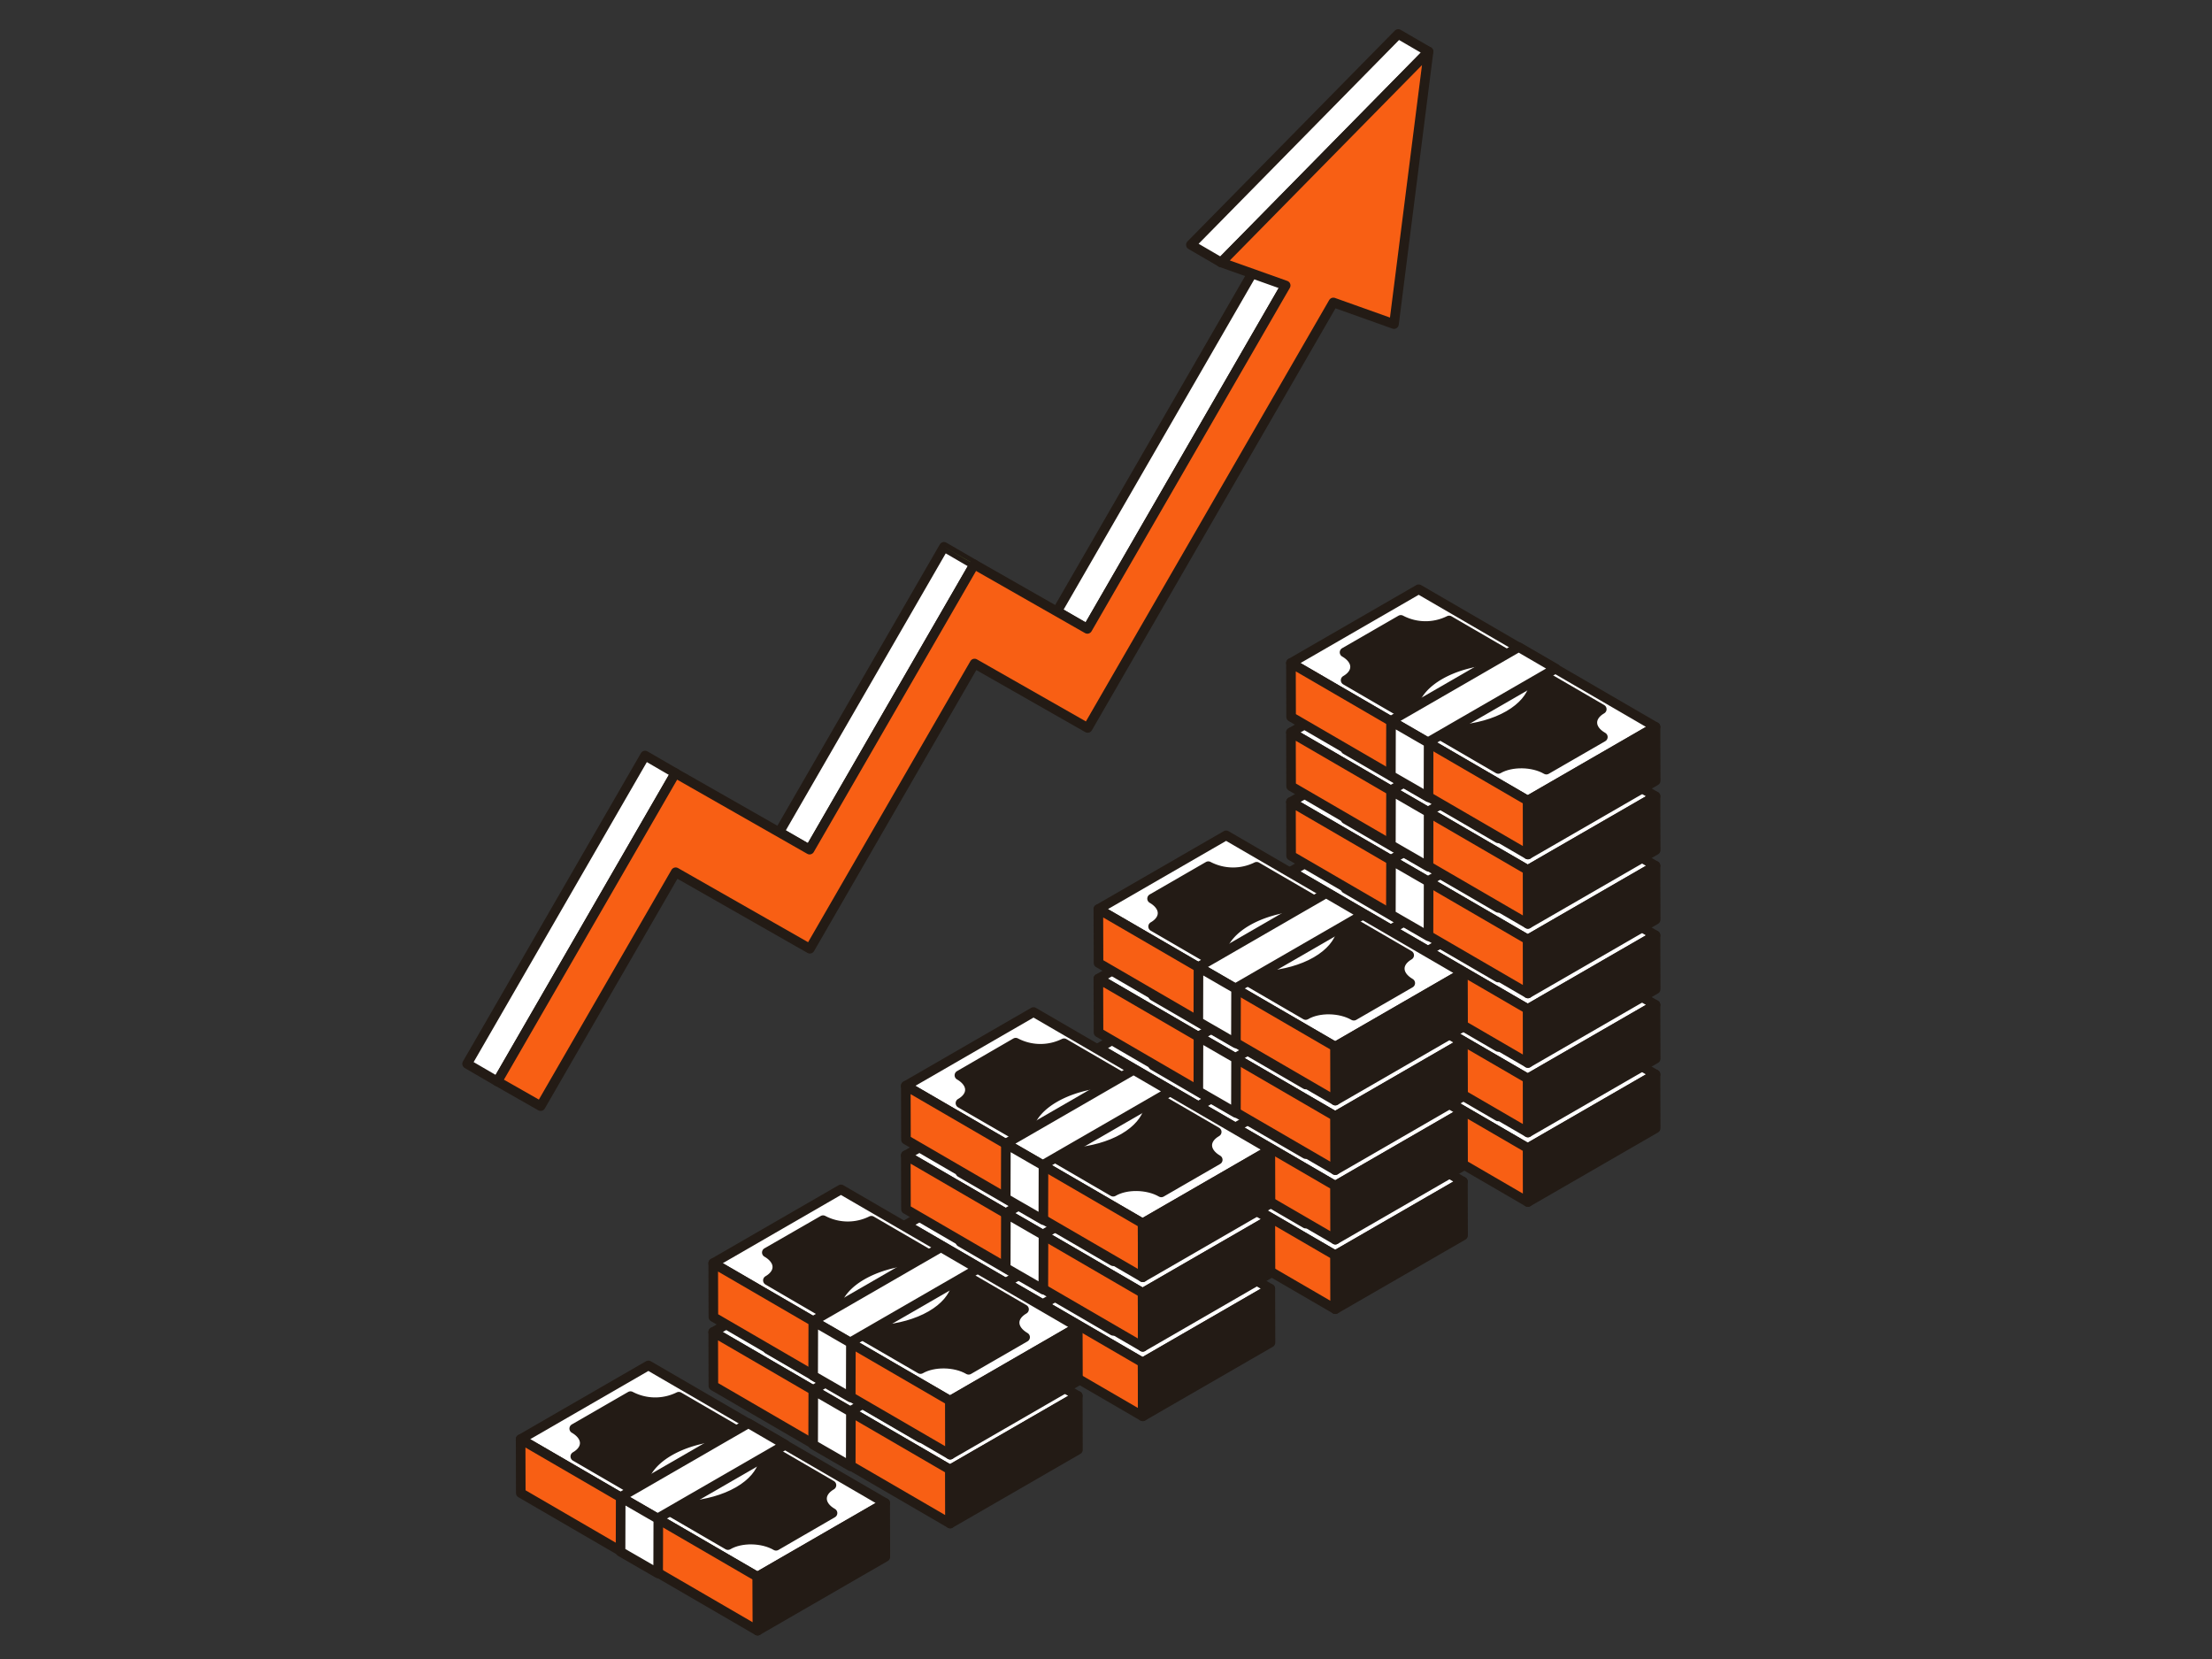 <svg id="Illustrations" xmlns="http://www.w3.org/2000/svg" viewBox="0 0 576 432"><rect x="0" y="0" width="576" height="432" fill="#333333" stroke="none"/><defs><style>.cls-1{isolation:isolate;}.cls-2{fill:#fff;}.cls-2,.cls-4,.cls-5{stroke:#231b15;stroke-linejoin:round;stroke-width:2.5px;}.cls-3{fill:#55682b;}.cls-4{fill:#f85f14;}.cls-5{fill:#231b15;}</style></defs><g class="cls-1"><polygon class="cls-2" points="283.15 163.76 275.27 159.17 326.9 69.75 334.79 74.33 283.15 163.76"/><polygon class="cls-2" points="317.98 68.34 310.1 63.75 364.1 8.85 371.99 13.43 317.98 68.34"/><polygon class="cls-2" points="210.82 221.24 202.93 216.66 245.81 142.39 253.7 146.97 210.82 221.24"/><polygon class="cls-3" points="253.7 146.97 245.81 142.39 275.27 159.17 283.15 163.76 253.7 146.97"/><polygon class="cls-3" points="175.87 201.32 167.98 196.74 202.93 216.66 210.82 221.24 175.87 201.32"/><polygon class="cls-2" points="129.51 281.61 121.63 277.02 167.98 196.74 175.87 201.32 129.51 281.61"/><polygon class="cls-4" points="317.98 68.34 371.99 13.43 362.99 84.39 347.2 78.76 283.23 189.56 253.77 172.78 210.89 247.05 175.94 227.13 140.78 288.03 129.51 281.61 175.87 201.32 210.82 221.24 253.7 146.97 283.15 163.76 334.79 74.33 317.98 68.34"/></g><polygon class="cls-2" points="235.87 318.95 297.53 354.79 330.79 335.58 269.13 299.74 235.87 318.95"/><polygon class="cls-4" points="235.87 318.95 235.91 332.98 297.57 368.81 297.53 354.79 235.87 318.95"/><polygon class="cls-5" points="297.53 354.79 297.57 368.81 330.83 349.61 330.79 335.58 297.53 354.79"/><path class="cls-5" d="M270,335l19.87,11.55c3.38-1.95,9-1.87,12.53.18l14.7-8.49c-3.53-2.05-3.66-5.3-.27-7.25l-19.88-11.55c4,2.32,3.09,8.86-4.35,13.16S274,337.3,270,335Z"/><path class="cls-5" d="M249.83,316.17c3.54,2.06,3.66,5.31.27,7.26L270,335c-4-2.32-2.82-8.63,4.62-12.93s18.34-4.95,22.33-2.63l-19.87-11.55a13.81,13.81,0,0,1-12.59-.15Z"/><polygon class="cls-2" points="261.91 334.01 271.52 339.6 304.79 320.39 295.18 314.8 261.91 334.01"/><polygon class="cls-2" points="261.93 334.08 261.89 348.27 271.68 353.92 271.72 339.73 261.93 334.08"/><polygon class="cls-2" points="286.01 291.05 347.68 326.88 380.94 307.68 319.28 271.84 286.01 291.05"/><polygon class="cls-4" points="286.01 291.05 286.05 305.08 347.71 340.91 347.68 326.88 286.01 291.05"/><polygon class="cls-5" points="347.68 326.88 347.71 340.91 380.98 321.7 380.94 307.68 347.68 326.88"/><path class="cls-5" d="M320.13,307.08,340,318.63c3.38-2,9-1.87,12.53.18l14.7-8.49c-3.53-2.05-3.66-5.3-.28-7.26l-19.87-11.54c4,2.32,3.09,8.86-4.35,13.16S324.12,309.4,320.13,307.08Z"/><path class="cls-5" d="M300,288.27c3.53,2.06,3.65,5.31.27,7.26l19.88,11.55c-4-2.32-2.82-8.63,4.62-12.93s18.34-5,22.33-2.63L327.21,280a13.87,13.87,0,0,1-12.59-.15Z"/><polygon class="cls-2" points="312.06 306.11 321.67 311.69 354.94 292.49 345.32 286.9 312.06 306.11"/><polygon class="cls-2" points="312.08 306.17 312.04 320.37 321.83 326.02 321.87 311.82 312.08 306.17"/><polygon class="cls-2" points="336.16 263.14 397.82 298.98 431.09 279.77 369.43 243.94 336.16 263.14"/><polygon class="cls-4" points="336.16 263.14 336.2 277.17 397.86 313.01 397.82 298.98 336.16 263.14"/><polygon class="cls-5" points="397.82 298.98 397.86 313.01 431.13 293.8 431.09 279.77 397.82 298.98"/><path class="cls-5" d="M370.27,279.18l19.88,11.54c3.38-2,9-1.87,12.52.19l14.71-8.49c-3.54-2.06-3.66-5.31-.28-7.26l-19.87-11.55c4,2.32,3.09,8.87-4.36,13.17S374.27,281.5,370.27,279.18Z"/><path class="cls-5" d="M350.12,260.37c3.54,2.05,3.66,5.3.28,7.26l19.87,11.55c-4-2.33-2.82-8.63,4.63-12.93s18.33-5,22.33-2.64l-19.88-11.55a13.79,13.79,0,0,1-12.58-.15Z"/><polygon class="cls-2" points="362.2 278.2 371.82 283.79 405.09 264.59 395.47 259 362.2 278.2"/><polygon class="cls-2" points="362.22 278.27 362.18 292.47 371.97 298.12 372.01 283.92 362.22 278.27"/><polygon class="cls-2" points="235.87 300.84 297.53 336.68 330.79 317.47 269.13 281.64 235.87 300.84"/><polygon class="cls-4" points="235.87 300.84 235.91 314.87 297.57 350.71 297.53 336.68 235.87 300.84"/><polygon class="cls-5" points="297.53 336.68 297.57 350.71 330.83 331.5 330.79 317.47 297.53 336.68"/><path class="cls-5" d="M270,316.87l19.87,11.55c3.38-1.95,9-1.87,12.53.19l14.7-8.49c-3.53-2.06-3.66-5.31-.27-7.26l-19.88-11.55c4,2.32,3.09,8.87-4.35,13.17S274,319.2,270,316.87Z"/><path class="cls-5" d="M249.83,298.07c3.54,2.05,3.66,5.3.27,7.26L270,316.87c-4-2.32-2.82-8.63,4.62-12.92s18.34-5,22.33-2.64l-19.87-11.55a13.81,13.81,0,0,1-12.59-.15Z"/><polygon class="cls-2" points="261.91 315.9 271.52 321.49 304.79 302.29 295.18 296.7 261.91 315.9"/><polygon class="cls-2" points="261.93 315.97 261.89 330.17 271.68 335.82 271.72 321.62 261.93 315.97"/><polygon class="cls-2" points="286.01 272.94 347.68 308.78 380.94 289.57 319.28 253.74 286.01 272.94"/><polygon class="cls-4" points="286.01 272.94 286.05 286.97 347.71 322.8 347.68 308.78 286.01 272.94"/><polygon class="cls-5" points="347.68 308.78 347.71 322.8 380.98 303.6 380.94 289.57 347.68 308.78"/><path class="cls-5" d="M320.13,289,340,300.52c3.38-1.95,9-1.87,12.53.18l14.7-8.49c-3.53-2-3.66-5.3-.28-7.25l-19.87-11.55c4,2.32,3.09,8.87-4.35,13.16S324.12,291.29,320.13,289Z"/><path class="cls-5" d="M300,270.16c3.53,2.06,3.65,5.31.27,7.26L320.13,289c-4-2.32-2.82-8.63,4.62-12.93s18.34-5,22.33-2.63l-19.87-11.55a13.81,13.81,0,0,1-12.59-.15Z"/><polygon class="cls-2" points="312.06 288 321.67 293.59 354.94 274.38 345.32 268.79 312.06 288"/><polygon class="cls-2" points="312.08 288.07 312.04 302.26 321.83 307.92 321.87 293.72 312.08 288.07"/><polygon class="cls-2" points="336.16 245.04 397.82 280.87 431.09 261.67 369.43 225.83 336.16 245.04"/><polygon class="cls-4" points="336.16 245.04 336.2 259.07 397.86 294.9 397.82 280.87 336.16 245.04"/><polygon class="cls-5" points="397.82 280.87 397.86 294.9 431.13 275.69 431.09 261.67 397.82 280.87"/><path class="cls-5" d="M370.27,261.07l19.88,11.55c3.38-2,9-1.87,12.52.18l14.71-8.49c-3.54-2.05-3.66-5.3-.28-7.26l-19.87-11.54c4,2.32,3.09,8.86-4.36,13.16S374.27,263.39,370.27,261.07Z"/><path class="cls-5" d="M350.12,242.26c3.54,2.06,3.66,5.31.28,7.26l19.87,11.55c-4-2.32-2.82-8.63,4.63-12.93s18.33-5,22.33-2.63L377.35,234a13.85,13.85,0,0,1-12.58-.15Z"/><polygon class="cls-2" points="362.2 260.1 371.82 265.69 405.09 246.48 395.47 240.89 362.2 260.1"/><polygon class="cls-2" points="362.22 260.16 362.18 274.36 371.97 280.01 372.01 265.81 362.22 260.16"/><polygon class="cls-2" points="235.87 282.74 297.53 318.57 330.79 299.37 269.13 263.53 235.87 282.74"/><polygon class="cls-4" points="235.87 282.74 235.91 296.77 297.57 332.6 297.53 318.57 235.87 282.74"/><polygon class="cls-5" points="297.53 318.57 297.57 332.6 330.83 313.39 330.79 299.37 297.53 318.57"/><path class="cls-5" d="M270,298.77l19.87,11.55c3.38-2,9-1.87,12.53.18l14.7-8.49c-3.53-2.05-3.66-5.3-.27-7.26l-19.88-11.54c4,2.32,3.09,8.86-4.35,13.16S274,301.09,270,298.77Z"/><path class="cls-5" d="M249.83,280c3.54,2.06,3.66,5.31.27,7.26L270,298.77c-4-2.32-2.82-8.63,4.62-12.93s18.34-5,22.33-2.63l-19.87-11.55a13.87,13.87,0,0,1-12.59-.15Z"/><polygon class="cls-2" points="261.91 297.8 271.52 303.38 304.79 284.18 295.18 278.59 261.91 297.8"/><polygon class="cls-2" points="261.93 297.86 261.89 312.06 271.68 317.71 271.72 303.51 261.93 297.86"/><polygon class="cls-2" points="286.01 254.84 347.68 290.67 380.94 271.46 319.28 235.63 286.01 254.84"/><polygon class="cls-4" points="286.01 254.84 286.05 268.86 347.71 304.7 347.68 290.67 286.01 254.84"/><polygon class="cls-5" points="347.68 290.67 347.71 304.7 380.98 285.49 380.94 271.46 347.68 290.67"/><path class="cls-5" d="M320.13,270.87,340,282.41c3.38-2,9-1.87,12.53.19l14.7-8.49c-3.53-2.06-3.66-5.31-.28-7.26L347.08,255.3c4,2.32,3.09,8.87-4.35,13.17S324.12,273.19,320.13,270.87Z"/><path class="cls-5" d="M300,252.06c3.53,2.05,3.65,5.3.27,7.26l19.88,11.55c-4-2.33-2.82-8.63,4.62-12.93s18.34-5,22.33-2.64l-19.87-11.55a13.81,13.81,0,0,1-12.59-.15Z"/><polygon class="cls-2" points="312.06 269.89 321.67 275.48 354.94 256.27 345.32 250.69 312.06 269.89"/><polygon class="cls-2" points="312.08 269.96 312.04 284.16 321.83 289.81 321.87 275.61 312.08 269.96"/><polygon class="cls-2" points="336.16 226.93 397.82 262.77 431.09 243.56 369.43 207.72 336.16 226.93"/><polygon class="cls-4" points="336.16 226.93 336.2 240.96 397.86 276.8 397.82 262.77 336.16 226.93"/><polygon class="cls-5" points="397.82 262.77 397.86 276.8 431.13 257.59 431.09 243.56 397.82 262.77"/><path class="cls-5" d="M370.27,243l19.88,11.55c3.38-1.95,9-1.87,12.52.18l14.71-8.49c-3.54-2-3.66-5.3-.28-7.25L397.23,227.4c4,2.32,3.09,8.87-4.36,13.16S374.27,245.28,370.27,243Z"/><path class="cls-5" d="M350.12,224.16c3.54,2.05,3.66,5.3.28,7.25L370.27,243c-4-2.32-2.82-8.63,4.63-12.93s18.33-4.95,22.33-2.63l-19.88-11.55a13.79,13.79,0,0,1-12.58-.15Z"/><polygon class="cls-2" points="362.2 241.99 371.82 247.58 405.09 228.37 395.47 222.78 362.2 241.99"/><polygon class="cls-2" points="362.22 242.06 362.18 256.25 371.97 261.9 372.01 247.71 362.22 242.06"/><polygon class="cls-2" points="286.01 236.73 347.68 272.56 380.94 253.36 319.28 217.52 286.01 236.73"/><polygon class="cls-4" points="286.01 236.73 286.05 250.76 347.71 286.59 347.68 272.56 286.01 236.73"/><polygon class="cls-5" points="347.68 272.56 347.71 286.59 380.98 267.38 380.94 253.36 347.68 272.56"/><path class="cls-5" d="M320.13,252.76,340,264.31c3.38-2,9-1.87,12.53.18l14.7-8.49c-3.53-2.05-3.66-5.3-.28-7.26L347.08,237.2c4,2.32,3.09,8.86-4.35,13.16S324.12,255.08,320.13,252.76Z"/><path class="cls-5" d="M300,234c3.53,2.06,3.65,5.31.27,7.26l19.88,11.55c-4-2.32-2.82-8.63,4.62-12.93s18.34-5,22.33-2.63l-19.87-11.55a13.87,13.87,0,0,1-12.59-.15Z"/><polygon class="cls-2" points="312.06 251.79 321.67 257.38 354.94 238.17 345.32 232.58 312.06 251.79"/><polygon class="cls-2" points="312.08 251.85 312.04 266.05 321.83 271.7 321.87 257.5 312.08 251.85"/><polygon class="cls-2" points="336.16 208.82 397.82 244.66 431.09 225.45 369.43 189.62 336.16 208.82"/><polygon class="cls-4" points="336.16 208.82 336.2 222.85 397.86 258.69 397.82 244.66 336.16 208.82"/><polygon class="cls-5" points="397.82 244.66 397.86 258.69 431.13 239.48 431.09 225.45 397.82 244.66"/><path class="cls-5" d="M370.27,224.86l19.88,11.54c3.38-2,9-1.87,12.52.19l14.71-8.49c-3.54-2.06-3.66-5.31-.28-7.26l-19.87-11.55c4,2.32,3.09,8.87-4.36,13.17S374.27,227.18,370.27,224.86Z"/><path class="cls-5" d="M350.12,206.05c3.54,2,3.66,5.3.28,7.26l19.87,11.55c-4-2.33-2.82-8.63,4.63-12.93s18.33-5,22.33-2.64l-19.88-11.55a13.79,13.79,0,0,1-12.58-.15Z"/><polygon class="cls-2" points="362.2 223.88 371.82 229.47 405.09 210.27 395.47 204.68 362.2 223.88"/><polygon class="cls-2" points="362.22 223.95 362.18 238.15 371.97 243.8 372.01 229.6 362.22 223.95"/><polygon class="cls-2" points="336.16 190.72 397.82 226.55 431.09 207.35 369.43 171.51 336.16 190.72"/><polygon class="cls-4" points="336.16 190.72 336.2 204.75 397.86 240.58 397.82 226.55 336.16 190.72"/><polygon class="cls-5" points="397.82 226.55 397.86 240.58 431.13 221.38 431.09 207.35 397.82 226.55"/><path class="cls-5" d="M370.27,206.75l19.88,11.55c3.38-2,9-1.87,12.52.18L417.38,210c-3.54-2.05-3.66-5.3-.28-7.26l-19.87-11.54c4,2.32,3.09,8.86-4.36,13.16S374.27,209.07,370.27,206.75Z"/><path class="cls-5" d="M350.12,187.94c3.54,2.06,3.66,5.31.28,7.26l19.87,11.55c-4-2.32-2.82-8.63,4.63-12.93s18.33-5,22.33-2.63l-19.88-11.55a13.85,13.85,0,0,1-12.58-.15Z"/><polygon class="cls-2" points="362.2 205.78 371.82 211.37 405.09 192.16 395.47 186.57 362.2 205.78"/><polygon class="cls-2" points="362.22 205.84 362.18 220.04 371.97 225.69 372.01 211.5 362.22 205.84"/><polygon class="cls-2" points="336.16 172.65 397.82 208.49 431.09 189.28 369.43 153.44 336.16 172.65"/><polygon class="cls-4" points="336.16 172.65 336.2 186.68 397.86 222.51 397.82 208.49 336.16 172.65"/><polygon class="cls-5" points="397.82 208.49 397.86 222.51 431.13 203.31 431.09 189.28 397.82 208.49"/><path class="cls-5" d="M370.27,188.68l19.88,11.55c3.38-1.95,9-1.87,12.52.18l14.71-8.49c-3.54-2-3.66-5.3-.28-7.25l-19.87-11.55c4,2.32,3.09,8.86-4.36,13.16S374.27,191,370.27,188.68Z"/><path class="cls-5" d="M350.12,169.87c3.54,2.06,3.66,5.31.28,7.26l19.87,11.55c-4-2.32-2.82-8.63,4.63-12.93s18.33-4.95,22.33-2.63l-19.88-11.55a13.79,13.79,0,0,1-12.58-.15Z"/><polygon class="cls-2" points="362.2 187.71 371.82 193.3 405.09 174.09 395.47 168.5 362.2 187.71"/><polygon class="cls-2" points="362.22 187.78 362.18 201.97 371.97 207.62 372.01 193.43 362.22 187.78"/><polygon class="cls-2" points="135.57 374.76 197.23 410.59 230.5 391.38 168.84 355.55 135.57 374.76"/><polygon class="cls-4" points="135.57 374.76 135.61 388.79 197.27 424.62 197.23 410.59 135.57 374.76"/><polygon class="cls-5" points="197.23 410.59 197.27 424.62 230.54 405.41 230.5 391.38 197.23 410.59"/><path class="cls-5" d="M169.68,390.79l19.88,11.55c3.38-2,9-1.88,12.52.18L216.79,394c-3.54-2-3.66-5.3-.28-7.26l-19.87-11.55c4,2.33,3.09,8.87-4.36,13.17S173.68,393.11,169.68,390.79Z"/><path class="cls-5" d="M149.53,372c3.54,2.06,3.66,5.31.28,7.26l19.87,11.55c-4-2.32-2.82-8.63,4.63-12.93s18.33-5,22.33-2.64l-19.88-11.54a13.85,13.85,0,0,1-12.58-.15Z"/><polygon class="cls-2" points="161.61 389.82 171.23 395.4 204.5 376.2 194.88 370.61 161.61 389.82"/><polygon class="cls-2" points="161.63 389.88 161.59 404.08 171.38 409.73 171.42 395.53 161.63 389.88"/><polygon class="cls-2" points="185.72 346.85 247.38 382.69 280.65 363.48 218.98 327.65 185.72 346.85"/><polygon class="cls-4" points="185.72 346.85 185.76 360.88 247.42 396.72 247.38 382.69 185.72 346.85"/><polygon class="cls-5" points="247.38 382.69 247.42 396.72 280.69 377.51 280.65 363.48 247.38 382.69"/><path class="cls-5" d="M219.83,362.88l19.87,11.55c3.39-1.95,9-1.87,12.53.19l14.71-8.49c-3.54-2.06-3.66-5.31-.28-7.26l-19.87-11.55c4,2.32,3.09,8.87-4.36,13.17S223.83,365.21,219.83,362.88Z"/><path class="cls-5" d="M199.68,344.08c3.54,2.05,3.66,5.3.28,7.25l19.87,11.55c-4-2.32-2.82-8.63,4.62-12.92s18.34-5,22.34-2.64l-19.88-11.55a13.81,13.81,0,0,1-12.59-.15Z"/><polygon class="cls-2" points="211.76 361.91 221.38 367.5 254.64 348.3 245.03 342.71 211.76 361.91"/><polygon class="cls-2" points="211.78 361.98 211.74 376.18 221.53 381.83 221.57 367.63 211.78 361.98"/><polygon class="cls-2" points="185.72 328.93 247.38 364.76 280.65 345.55 218.98 309.72 185.72 328.93"/><polygon class="cls-4" points="185.72 328.93 185.76 342.95 247.42 378.79 247.38 364.76 185.72 328.93"/><polygon class="cls-5" points="247.38 364.76 247.42 378.79 280.69 359.58 280.65 345.55 247.38 364.76"/><path class="cls-5" d="M219.83,345,239.7,356.5c3.39-1.95,9-1.87,12.53.19l14.71-8.49c-3.54-2.06-3.66-5.31-.28-7.26l-19.87-11.55c4,2.32,3.09,8.87-4.36,13.17S223.83,347.28,219.83,345Z"/><path class="cls-5" d="M199.68,326.15c3.54,2.05,3.66,5.3.28,7.26L219.83,345c-4-2.33-2.82-8.63,4.62-12.93s18.34-5,22.34-2.64l-19.88-11.55a13.81,13.81,0,0,1-12.59-.15Z"/><polygon class="cls-2" points="211.76 343.98 221.38 349.57 254.64 330.37 245.03 324.78 211.76 343.98"/><polygon class="cls-2" points="211.78 344.05 211.74 358.25 221.53 363.9 221.57 349.7 211.78 344.05"/></svg>